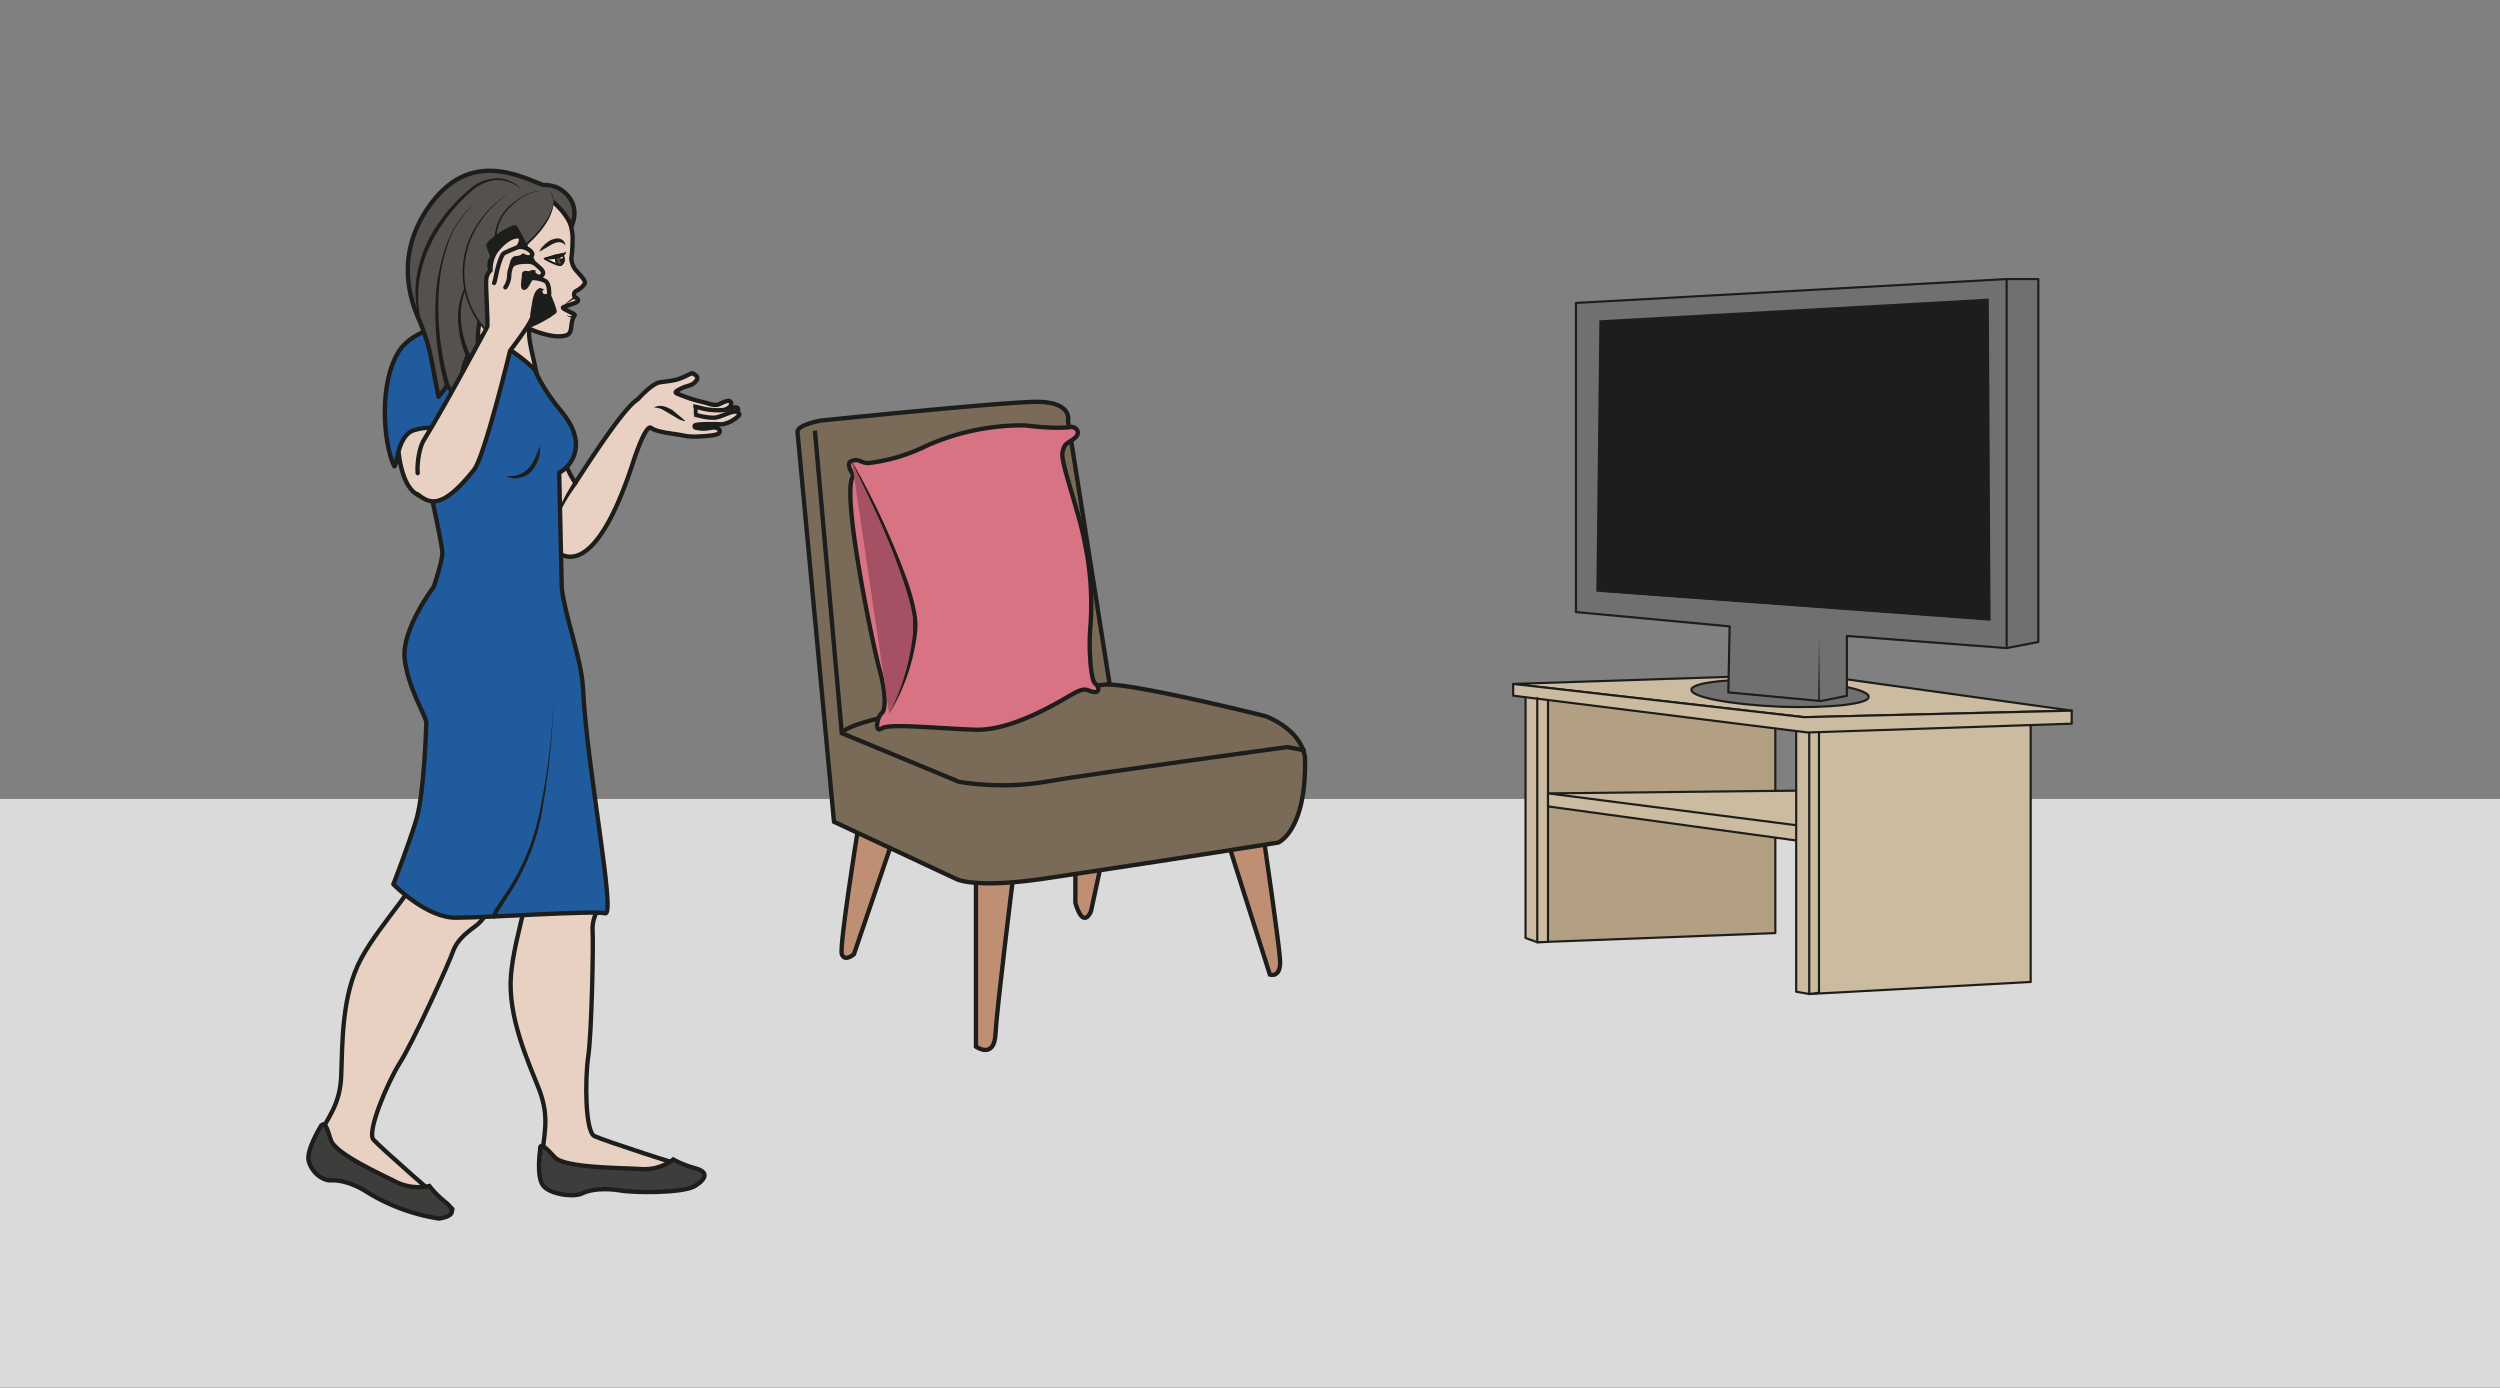 <svg xmlns="http://www.w3.org/2000/svg" viewBox="0 0 767.6 426.1" height="426.1" width="767.6"><rect x="0" y="0" width="767.6" height="426.1" fill="#808080" stroke="none"/><defs><clipPath id="a" clipPathUnits="userSpaceOnUse"><path d="M0 319.6h575.7V0H0z"/></clipPath><clipPath id="b" clipPathUnits="userSpaceOnUse"><path d="M0 319.6h575.7V0H0z"/></clipPath></defs><path d="M0 426h767.6V245.3H0z" fill="#dadada"/><path d="M464.6 210l91-3 80.5 11.2-82.2 2z" fill="#cbbba0"/><path d="M464.6 210l91-3 80.5 11.2-82.2 2z" fill="none" stroke="#1d1d1b" stroke-width=".667" stroke-linecap="round" stroke-linejoin="round" stroke-miterlimit="10"/><path d="M472 212.8v76.5l73.1-2.8V221z" fill="#b3a083"/><path d="M472 212.8v76.5l73.1-2.8V221z" fill="none" stroke="#1d1d1b" stroke-width=".667" stroke-linecap="round" stroke-linejoin="round" stroke-miterlimit="10"/><path d="M468.4 211.6V288l3.6 1.3 3.3-.1v-76.4" fill="#cbbba0" stroke="#1d1d1b" stroke-width=".667" stroke-linecap="round" stroke-linejoin="round" stroke-miterlimit="10"/><path d="M563.4 259.7l24.3-13.4-3.8-3.9-108.6 1.2v4z" fill="#cbbba0"/><path d="M563.4 259.7l24.3-13.4-3.8-3.9-108.6 1.2v4zM561 254.6l-85.7-11" fill="none" stroke="#1d1d1b" stroke-width=".667" stroke-linecap="round" stroke-linejoin="round" stroke-miterlimit="10"/><path d="M555.5 222.4v82.8l68-3.7V221z" fill="#cbbba0"/><path d="M555.5 222.4v82.8l68-3.7V221z" fill="none" stroke="#1d1d1b" stroke-width=".667" stroke-linecap="round" stroke-linejoin="round" stroke-miterlimit="10"/><path d="M551.5 304.5l4 .7 3-.4v-82.4h-7z" fill="#cbbba0"/><path d="M551.5 304.5l4 .7 3-.4v-82.4h-7z" fill="none" stroke="#1d1d1b" stroke-width=".667" stroke-linecap="round" stroke-linejoin="round" stroke-miterlimit="10"/><path d="M464.6 213.6V210l89.3 10.2 82.2-2v4l-81.1 2.7z" fill="#cbbba0"/><path d="M464.6 213.6V210l89.3 10.2 82.2-2v4l-81.1 2.7zM472 289.3v-75M555.5 305.2V225" fill="none" stroke="#1d1d1b" stroke-width=".667" stroke-linecap="round" stroke-linejoin="round" stroke-miterlimit="10"/><g clip-path="url(#a)" transform="matrix(1.333 0 0 -1.333 0 426)"><path d="M430.4 159c0-1.6-9.3-2.6-20.5-2.2-11.3.5-20.4 2.2-20.3 3.9 0 1.7 9.2 2.7 20.5 2.2 11.3-.4 20.4-2.1 20.3-3.8" fill="#71706f"/><path d="M430.4 159c0-1.6-9.3-2.6-20.5-2.2-11.3.5-20.4 2.2-20.3 3.9 0 1.7 9.2 2.7 20.5 2.2 11.3-.4 20.4-2.1 20.3-3.8z" fill="none" stroke="#1d1d1b" stroke-width=".5" stroke-linecap="round" stroke-linejoin="round" stroke-miterlimit="10"/><path d="M363 178.6v71.2l99.2 5.5h7.3v-83.6l-7.3-1.4-36.8 2.8v-13.8l-6-1.2-21.3 2 .3 15.2z" fill="#71706f"/><path d="M363 178.6v71.2l99.2 5.5h7.3v-83.6l-7.3-1.4-36.8 2.8v-13.8l-6-1.2-21.3 2 .3 15.2z" fill="none" stroke="#1d1d1b" stroke-width=".5" stroke-linecap="round" stroke-linejoin="round" stroke-miterlimit="10"/><path d="M458.1 250.8l-89.7-5-.7-62.5 90.8-6.7zM419 172.6l.2-14.5a.2.2 0 00-.4 0z" fill="#1d1d1b"/><path d="M462.2 255.3v-84.5" fill="none" stroke="#1d1d1b" stroke-width=".5" stroke-linecap="round" stroke-linejoin="round" stroke-miterlimit="10"/><path d="M373.6 240.8v-52.5l79.3-6.7V245z" fill="none" stroke="#1d1d1b" stroke-width=".5" stroke-linejoin="round" stroke-miterlimit="10"/><path d="M370.5 188.2l84.5-6.6V177l-85.1 6.2z" fill="#1d1d1b"/><path d="M205 124.2l-8.3-24.4s-2.1-1.9-2.8 0c-.6 1.8 3.6 28 3.6 28M224.8 117V78.5s4.2-3 4.5 2.9c.3 5.9 4 35.6 4 35.6M253.3 119l-2-9.3s-1.7-4.5-3.6 1.9v6.6M283.4 123.8l9.1-28.7s2.8-1 2.3 3.9c-.4 4.8-3.5 26-3.5 26" fill="#be8f73" stroke="#1d1d1b" stroke-miterlimit="10"/><path d="M183.7 220l8.4-89.7 28.2-13.2s4-2.2 19.5 0a5372 5372 0 0154.6 8.4s6.5 2.6 6.2 19.2c0 0 .2 6-9 9.9 0 0-28 7-36 7.3l-9.6 60.8s1.2 4.7-8.4 4.3c-9.6-.3-48.6-4.3-48.6-4.3s-5.4-1-5.3-2.6" fill="#7a6a58"/><path d="M183.7 220l8.4-89.7 28.2-13.2s4-2.2 19.5 0a5372 5372 0 0154.6 8.4s6.5 2.6 6.2 19.2c0 0 .2 6-9 9.9 0 0-28 7-36 7.3l-9.6 60.8s1.2 4.7-8.4 4.3c-9.6-.3-48.6-4.3-48.6-4.3s-5.4-1-5.3-2.6z" fill="none" stroke="#1d1d1b" stroke-miterlimit="10"/><path d="M187.7 220.4l6.2-69.7 27-11.2s9.6-1.8 19.8 0c10.3 1.8 55.8 8 55.8 8l4.2-.8M255.6 162s-58.4-6-61.7-11.3" fill="none" stroke="#1d1d1b" stroke-miterlimit="10"/><path d="M196.7 210s-2.2 2.8-.5 3.4c1.6.6 2-.4 3.7-.5a41 41 0 0113.5 4 54.4 54.4 0 0022.7 4.7c5.4-.7 9.1-.6 10.3-.4 1.2.3 2.7-1 1.3-2.4-1.4-1.3-2.7-1-3-3.8-.1-2.8 4-13.8 5.2-20.6a68.5 68.5 0 001.3-18.6c-.5-5.2 0-12.6 1-13.6 1.2-1 1-2.2-.3-2-1.4.2-1.7 1.2-4.3-.2-2.5-1.3-13.9-8.8-23-8.5-9 .3-19.8 1.5-21.5.3-1.8-1.2-1 2.8 0 3.5.9.8 1 4.6-.5 10s-9.1 41.7-6 44.7" fill="#d87384"/><path d="M196.7 210s-2.2 2.8-.5 3.4c1.6.6 2-.4 3.7-.5a41 41 0 0113.5 4 54.4 54.4 0 0022.7 4.7c5.4-.7 9.1-.6 10.3-.4 1.2.3 2.7-1 1.3-2.4-1.4-1.3-2.7-1-3-3.8-.1-2.8 4-13.8 5.2-20.6a68.5 68.5 0 001.3-18.6c-.5-5.2 0-12.6 1-13.6 1.2-1 1-2.2-.3-2-1.4.2-1.7 1.2-4.3-.2-2.5-1.3-13.9-8.8-23-8.5-9 .3-19.8 1.5-21.5.3-1.8-1.2-1 2.8 0 3.5.9.8 1 4.6-.5 10s-9.1 41.7-6 44.7z" fill="none" stroke="#1d1d1b" stroke-miterlimit="10"/><path d="M196.2 213.4s15.5-28.5 14.6-39.2c-1-10.6-6-19-6-19" fill="#a55063"/><path d="M196.2 213.4a181.5 181.5 0 0013.1-28.3c.8-2.5 1.5-5 1.9-7.6a15 15 0 000-4 46.4 46.4 0 00-6.4-18.4 52.8 52.8 0 015.5 18.5v3.7c-.4 2.6-1.1 5-1.9 7.5a152 152 0 01-5.6 14.5c-2.1 4.7-4.4 9.4-6.6 14" fill="#1d1d1b"/></g><g clip-path="url(#b)" transform="matrix(1.333 0 0 -1.333 0 426)"><path d="M118 116.9c-.8-1.9-3.7-4-4.5-5.3-.7-1.2-2-4-4.2-5.5-2.2-1.6-4-3.2-4.9-5.5-.7-2.3-9.4-21.4-12.4-26-2.9-4.7-7.5-15.7-6-17.5 1.6-1.8 16.2-14.7 18-15.8 1.7-1.1-7.4-.1-7.4-.1s-2.1-.5-4.5.3c-2.3.9-9.2 6.8-10.6 6.8-1.3 0-10.6 4.6-8.3 9.2 2.2 4.6 5.2 7.5 5.4 14.5.3 7 0 18.3 4.6 26.8s14 17.7 16.2 25" fill="#e8d1c2" stroke="#1d1d1b" stroke-linecap="round" stroke-linejoin="round" stroke-miterlimit="10"/><path d="M73.8 60s-3.3-5.4-2.7-7.8c.6-2.5 3.1-4.7 5.4-4.5 2.2.1 5.5-1 8.2-2.8a44.4 44.4 0 0116.4-6c3.2.5 4 1.7 1.6 3.7-2.5 2-3.8 3.8-3.8 3.8s-3.7-1-7.6.9c-3.9 2-14 6.5-15.1 9.7-1 3.1-1.4 4.5-2.4 3" fill="#3d3d3c"/><path d="M73.8 60s-3.3-5.4-2.7-7.8c.6-2.5 3.1-4.7 5.4-4.5 2.2.1 5.5-1 8.2-2.8a44.4 44.4 0 0116.4-6c3.2.5 4 1.7 1.6 3.7-2.5 2-3.8 3.8-3.8 3.8s-3.7-1-7.6.9c-3.9 2-14 6.5-15.1 9.7-1 3.1-1.4 4.5-2.4 3z" fill="none" stroke="#1d1d1b" stroke-miterlimit="10"/><path d="M102.8 259.8s.9-4.7.4-7.8c-.6-1.6-1.6-3.1-2.9-4.5-5.3-5.6-5.2-17.8-4.7-23 .5-5.3 10.2-26.4 11.2-31.8.4-2.1-.6-5.4-2.1-8.4-2.3-4.8-7.8-9.9-8.3-16-.3-4 .5-10.9 1.7-12.3 1.2-1.5-.6-29.3-.7-36.8l16-.7 6.6 60.4.2 57.5s-4.7 12.1-4.5 15.7M138.8 112c-1.4-2.2-2.5-4.4-2.3-6.9.2-2.4-.2-23.4-1-28.8-.8-5.5-.7-17.3 1.4-18.4 2.1-1 20.7-7.1 22.7-7.4 2-.3-6.7-3-6.7-3s-1.7-1.3-4.2-1.5c-2.5-.1-10.9.8-12.1.2-1.2-.6-11.9 1.8-11.7 7 .3 5 1.8 8.8-.7 15.4-2.6 6.6-7.3 16.8-6.5 26.4.8 9.6 5.8 21.9 4.9 29.3-1 7.5-2.7 35.3-4 36.6" fill="#e8d1c2" stroke="#1d1d1b" stroke-linecap="round" stroke-linejoin="round" stroke-miterlimit="10"/><path d="M124.4 54.7s-.9-6.2.7-8.2c1.5-2 7-2.8 9-1.8 2 1 5.4 1.2 8.6.7 3.1-.6 14.6-.7 17.4 1 2.8 1.8 3 3.3 0 4.1-3 .8-5 2-5 2s-3-2.5-7.3-2.2c-4.3.3-17.7.2-20 2.7-2.2 2.4-3.5 3.6-3.4 1.7" fill="#3d3d3c"/><path d="M124.4 54.7s-.9-6.2.7-8.2c1.5-2 7-2.8 9-1.8 2 1 5.4 1.2 8.6.7 3.1-.6 14.6-.7 17.4 1 2.8 1.8 3 3.3 0 4.1-3 .8-5 2-5 2s-3-2.5-7.3-2.2c-4.3.3-17.7.2-20 2.7-2.2 2.4-3.5 3.6-3.4 1.7z" fill="none" stroke="#1d1d1b" stroke-miterlimit="10"/><path d="M104 251.4s4.9-9.3-1.2-11.8c-8.7-3.6 4.2-26.7 11.5-27 7.2-.2 10.3 14.3 9.4 20.3-1 6-3 10-1 14.4 2 4.3-18.7 4.1-18.7 4.1" fill="#e8d1c2"/><path d="M104 251.4s4.9-9.3-1.2-11.8c-8.7-3.6 4.2-26.7 11.5-27 7.2-.2 10.3 14.3 9.4 20.3-1 6-3 10-1 14.4 2 4.3-18.7 4.1-18.7 4.1z" fill="none" stroke="#1d1d1b" stroke-linecap="round" stroke-linejoin="round" stroke-miterlimit="10"/><path d="M150 221c-1.2 1-3.7-6.4-4.2-8-8.1-24.8-15.2-23-18.2-19.9-2.7 2.8-5 11.3-7.2 17.5-2.1 6.2 6.6-.3 6.6-.3s2.9 3.3 3.7 1.4c.8-1.9 1.8-3.3 1.8-3.3-.3-.8 10.6 17 14.4 19.2 0 0 3.1 3.5 5 3.9 1.8.3 3.3.3 5 1 1.6.6 2.3 1.3 2.8 1 .5-.3 1.4-.8.6-1.7-.8-1-1.7-1-3-1.5-1.2-.6-2-1-1.5-1.3a33 33 0 016-2c1.6-.4 2.8-1 3.9-.5 1 .5 2.1 1 2.5.6.4-.4.3-.9-.3-1.4l-.6-.4s2.4.7 2.6.3c.3-.4-.1-.9-.1-.9s.5-.2.5-.6c0-.4-2-1.8-3-2-.8-.4-1.7-.2-3-.2-1.5 0-4.2 0-4.3-.4 0-.4-.1-.4 1.3-.6 1.5-.2 2.5.3 3.4.2.8-.1 1.3-.6 1-1.2-.4-.6-2.7-.7-3.5-.8-.9 0-2.8-.3-5 .2-2 .4-5.9.7-7.2 1.7" fill="#e8d1c2"/><path d="M150 221c-1.2 1-3.7-6.4-4.2-8-8.1-24.8-15.2-23-18.2-19.9-2.7 2.8-5 11.3-7.2 17.5-2.1 6.2 6.6-.3 6.6-.3s2.9 3.3 3.7 1.4c.8-1.9 1.8-3.3 1.8-3.3-.3-.8 10.6 17 14.4 19.2 0 0 3.1 3.5 5 3.9 1.8.3 3.3.3 5 1 1.6.6 2.3 1.3 2.8 1 .5-.3 1.4-.8.6-1.7-.8-1-1.7-1-3-1.5-1.2-.6-2-1-1.5-1.3a33 33 0 016-2c1.6-.4 2.8-1 3.9-.5 1 .5 2.1 1 2.5.6.4-.4.3-.9-.3-1.4l-.6-.4s2.4.7 2.6.3c.3-.4-.1-.9-.1-.9s.5-.2.5-.6c0-.4-2-1.8-3-2-.8-.4-1.7-.2-3-.2-1.5 0-4.2 0-4.3-.4 0-.4-.1-.4 1.3-.6 1.5-.2 2.5.3 3.4.2.8-.1 1.3-.6 1-1.2-.4-.6-2.7-.7-3.5-.8-.9 0-2.8-.3-5 .2-2 .4-5.9.7-7.2 1.7z" fill="none" stroke="#1d1d1b" stroke-linecap="round" stroke-linejoin="round" stroke-miterlimit="10"/><path d="M160.2 225.9l1.6-.4c1.3-.4 4.6-.6 5.5-.2M160.5 224c0-.1 2.8-.8 4.4-.6 1.6.3 4.1 1.8 4.9 1.3" fill="none" stroke="#1d1d1b" stroke-linecap="round" stroke-linejoin="round" stroke-miterlimit="10"/><path d="M159.6 226.4c.2.1.4 0 .5-.1.1-.1.3-.2.3-.4.2-.2.3-.6.3-.9 0-.6-.1-1.2-.7-1.6l-.2.8v1.5c-.1.2 0 .5-.2.7M157.9 222.6c-.7 0-1.4.3-2 .7l-1.7 1-1.7 1c-.5.2-1.1.4-1.9.4a3 3 0 002.2.3c.7-.1 1.3-.5 2-.8l3.1-2.6M128 197.1c-.4.4-.3 1-.3 1.5l.3 1.6 1.1 3 1.4 2.7 1.6 2.7a.5.5 0 00.9-.5 37.3 37.3 0 01-4.7-8l-.5-1.5c0-.5-.1-1 .2-1.5" fill="#1d1d1b"/><path d="M134.3 161c-.4 7-4 16-4.9 23l-.6 26.7c2.1 1 7.2 6 .6 14-4.7 5.6-6.2 9.7-6.2 9.7s-9.9 10.3-19 7.6c-9.4-2.8-7.5-24.3-7.5-24.3.1-1 .9-4.4.9-4.4s4.3-19 4.3-21-2-7.9-2-7.9-7.4-9.7-6.7-16.5c.8-6.7 4.4-12.3 5-14.6 0 0-.4-16-2.3-22.5-2-6.5-5.3-14.9-5.3-14.9s7.7-7.9 14.6-7.7c7 0 31.7 1.7 34.2 1 2.5-.5-4.3 34-5.1 51.7" fill="#205b9d"/><path d="M134.3 161c-.4 7-4 16-4.9 23l-.6 26.7c2.1 1 7.2 6 .6 14-4.7 5.6-6.2 9.7-6.2 9.7s-9.9 10.3-19 7.6c-9.4-2.8-7.5-24.3-7.5-24.3.1-1 .9-4.4.9-4.4s4.3-19 4.3-21-2-7.9-2-7.9-7.4-9.7-6.7-16.5c.8-6.7 4.4-12.3 5-14.6 0 0-.4-16-2.3-22.5-2-6.5-5.3-14.9-5.3-14.9s7.7-7.9 14.6-7.7c7 0 31.7 1.7 34.2 1 2.5-.5-4.3 34-5.1 51.7z" fill="none" stroke="#1d1d1b" stroke-linecap="round" stroke-linejoin="round" stroke-miterlimit="10"/><path d="M127.6 160.9a187.4 187.4 0 00-2.6-27.4 52 52 0 00-7.3-19.3l-1.9-3-.9-1.4c-.2-.4-.5-1-.5-1.3a.5.5 0 00-1 0c0 .8.4 1.3.7 1.8l1 1.5 1.9 2.8a52.4 52.4 0 017.5 19 159.7 159.7 0 013.1 27.3" fill="#1d1d1b"/><path d="M98.5 205c-8.8 0-6.9 21.4-6.9 21.4l10.3 2.2s2.3-11.5 4.2-14" fill="#e8d1c2" stroke="#1d1d1b" stroke-miterlimit="10"/><path d="M106 230.7c-1.3-2.2-3.3-8-2.7-10.7.4-1.4-1.7 2.4-7.9.5-4.3-1.3-4-9.9-4.7-8.1-2.4 5.3-3.5 18.9 1.2 26.3 2.6 4 9.2 6.7 14.2 5" fill="#205b9d" stroke="#1d1d1b" stroke-linecap="round" stroke-linejoin="round" stroke-miterlimit="10"/><path d="M109 246s-15 10.6-7.4 23.2c7.5 12.6 24.6 6.4 27.4 3.6 2.7-2.9 2.9-7.8 2.9-7.8 0-3.2-.3-4.9-.3-4.9s0-1.5 1-2.7c1-1.2 2.6-2.6 2-3.3-.8-1.1-2-1.6-2-1.6s-.7-.4-.2-1.4c0 0 1.5-.5.3-1.2l-3-1.1c-.5-.3 2.9-1.5 2.7-1.8l-.3-.5c-.9-1.7 0-3.7-1.8-4.2-2.8-.8-8 1-11.5 3.2" fill="#e8d1c2" stroke="#1d1d1b" stroke-linecap="round" stroke-linejoin="round" stroke-miterlimit="10"/><path d="M129.4 261s1.1-1.3-.2-2.4c-.5-.4-3.7 1.4-3.7 1.4z" fill="#fff"/><path d="M129.4 261s1.1-1.3-.2-2.4c-.5-.4-3.7 1.4-3.7 1.4z" fill="none" stroke="#1d1d1b" stroke-width=".5" stroke-linejoin="round" stroke-miterlimit="10"/><path d="M130.2 263.1c-.4.5-1 .7-1.4.7-.5 0-1-.2-1.5-.4l-.7-.4-.8-.5-1.6-.9c.3.6.6 1.1 1.1 1.5.5.5 1 .9 1.6 1.2.6.2 1.3.5 2 .3.8-.2 1.3-.8 1.3-1.5" fill="#1d1d1b"/><path d="M129.4 260.9s-.5 0-1.1-.5c-.6-.5 0-1.7.5-1.8.5-.2.8.4.8.4s.4.5.2 1.1c-.1.5-.4.8-.4.8" fill="#60462c"/><path d="M129.4 260.9s-.5 0-1.1-.5c-.6-.5 0-1.7.5-1.8.5-.2.8.4.8.4s.4.5.2 1.1c-.1.5-.4.8-.4.8z" fill="none" stroke="#1d1d1b" stroke-width=".5" stroke-linecap="round" stroke-linejoin="round" stroke-miterlimit="10"/><path d="M128.9 259.6c0-.3.4-.6.6-.6.2 0 .4.3.4.6 0 .4-.2.7-.4.7s-.6-.3-.6-.7" fill="#1d1d1b"/><path d="M129 260.3c0-.2.2-.3.4-.3.1 0 .2.1.2.3 0 .2-.1.3-.3.3-.1 0-.2-.1-.2-.3" fill="#fff"/><path d="M130.4 261.7c0-.5-.4-1-.8-1.2-.5-.3-1-.4-1.4-.5a6 6 0 00-2.8 0c.9.5 1.7.7 2.6 1l1.3.2c.4.1.8.2 1.1.5M132.5 250.9a18 18 0 01-3-2.1c.8 1 1.8 1.7 2.8 2.5zM130.7 247c.2-.3.5-.3.8-.2.3 0 .5.2.8.4l.3-.4-1-.3a1 1 0 00-1 .5" fill="#1d1d1b"/><path d="M131.6 267.4s2.6 4.8-2.1 8.3c-2 1.5-4.3 1.2-4.5 1.3-6 2.4-17 7.8-26-4.7-4-5.6-7.9-14.7-2.2-27 0 0 1.9-4.6 2.6-8.8l1.6-8.3s.6.6 2 2.6c0 0 2.4-3.4 3.3-2.8.6.5-1.1 4.3 1.5 9.8 0 0 2-4 3.8-4.5 0 0-3.7 7.7.4 17.4a63.3 63.3 0 009.4 13.9c3 3.3 5.7 8.5 4.9 9.4-.3.2 4-2.8 5.3-6.6" fill="#54514e"/><path d="M131.6 267.4s2.6 4.8-2.1 8.3c-2 1.5-4.3 1.2-4.5 1.3-6 2.4-17 7.8-26-4.7-4-5.6-7.9-14.7-2.2-27 0 0 1.9-4.6 2.6-8.8l1.6-8.3s.6.6 2 2.6c0 0 2.4-3.4 3.3-2.8.6.5-1.1 4.3 1.5 9.8 0 0 2-4 3.8-4.5 0 0-3.7 7.7.4 17.4a63.3 63.3 0 009.4 13.9c3 3.3 5.7 8.5 4.9 9.4-.3.2 4-2.8 5.3-6.6z" fill="none" stroke="#1d1d1b" stroke-linejoin="round" stroke-miterlimit="10"/><path d="M113.5 259.8c-1.8-1-3.5-2.4-4.7-4.1-1.2-1.7-2-3.6-2.4-5.7-.7-4 .1-8.3 1.8-12a.5.5 0 10-.9-.4c-.8 2-1.4 4-1.6 6.2-.3 2-.3 4.2.2 6.3.5 2.1 1.4 4.1 2.7 5.8 1.3 1.6 3 3 4.9 4M120 276a7.9 7.9 0 01-5.4 2.1c-2 0-4-1-5.5-2.1a39.5 39.5 0 01-7.9-9.1 30.7 30.7 0 01-4.5-11.2c-.7-4-.4-8 .7-12A22.8 22.8 0 0096 256a29 29 0 004.5 11.4 38 38 0 008.3 9.1 9.5 9.5 0 005.9 2c2 0 4-1 5.4-2.5" fill="#1d1d1b"/><path d="M109.4 272.7a21.2 21.2 0 01-6.1-9 39 39 0 01-2.2-10.9 63.8 63.8 0 012.4-21.8c0-.3-.1-.6-.4-.6-.2-.1-.5 0-.6.3a64.5 64.5 0 00-2 22.2c.4 3.6 1.2 7.3 2.5 10.8 1.4 3.4 3.4 6.7 6.4 9" fill="#1d1d1b"/><path d="M117.5 275.2s-8.6-4.8-10.5-15c-1.8-10.2 5.2-18 7-18.4 0 0-.8 4-.6 8.7.4 5.2 1.9 19 6.7 23.2" fill="#54514e"/><path d="M117.5 275.2a23.5 23.5 0 01-7-6.9 21 21 0 01-3.4-9.1 19.4 19.4 0 015.2-15.8c.5-.5 1.2-1.2 1.8-1.4l-.2-.3c-.6 2.8-.8 5.6-.7 8.4a82.5 82.5 0 002.8 16.4l1.6 3.8a11 11 0 002.5 3.4 11 11 0 01-2.4-3.4l-1.5-3.9a60 60 0 01-1.9-24.5.2.2 0 00-.3-.3c-.9.3-1.5.9-2 1.5a20.1 20.1 0 00-1.7 25.4c1.9 2.7 4.3 5 7.2 6.7" fill="#1d1d1b"/><path d="M117.2 253.7s-.7-1.8-2.4-1c-1.6.9-.5 2.6-1.4 3.7-2.4 3.3 2.3 8.1 4.3 1.4M117.3 249.1s.3-2.7 1.5-3.6" fill="#e8d1c2" stroke="#1d1d1b" stroke-linecap="round" stroke-linejoin="round" stroke-miterlimit="10"/><path d="M127 275.2s3.2-3.8-6-12.2c-4.7-4.3-3-10.7-3-10.7-1.2 1.4-7.6 12.5-1 19.3 4 4.1 7.6 4 7.6 4" fill="#54514e"/><path d="M127 275.2c.6-1 .6-2.1.4-3.2-.2-1-.6-2.1-1.1-3-1.1-2-2.6-3.7-4.2-5.2-.7-.8-1.6-1.5-2.2-2.3a9.8 9.8 0 01-1.4-2.9c-.7-2-.8-4.2-.3-6.3 0-.1 0-.3-.2-.3l-.2.1a25.2 25.2 0 00-3.2 6.8c-.7 2.4-1 5-.5 7.4a10.4 10.4 0 003.8 6.3c2 1.6 4.2 3 6.7 3-2.4-.2-4.7-1.5-6.5-3.2a10 10 0 01-3.6-6.2c-.4-2.3-.1-4.8.5-7.2.7-2.3 1.8-4.6 3.1-6.6l-.4-.2a13 13 0 00.3 6.6l1.5 3c.7.9 1.6 1.6 2.3 2.3 1.6 1.5 3 3.1 4.2 5 .6.9 1 1.9 1.3 3 .2 1 .2 2.1-.4 3" fill="#1d1d1b"/><path d="M113.5 256.6c.3 0 .5.3.7.4l.6.7a.5.5 0 10.6-.7 6 6 0 00-1-.4h-.9" fill="#1d1d1b"/><path d="M121 243.9c-1 0-9 18-9 19.2 0 1.2 6.1 5.3 7 4.5.8-.8 9.9-19 9.2-20-.8-1-6-3.8-7.1-3.7" fill="#1d1d1b"/><path d="M96.1 205.8c2.7-2.1 5.5-4 13.1 5.6 2.4 3 8.3 27.4 8.3 27.4s4 5.2 4.8 7c.8 1.7 0-.4.5 2.4.4 2.9.8 4.2 1.6 4.5 0 0 0-.8.5-1.2.5-.3 1.5-.2 1.6.3 0 .6 0 2.7-1 3.1-1 .5-3 .9-3.3.4-.4-.5-1-2.1-1.5-2-.5 0 .1 2.5 0 3.1 0 .7 1.3-.2 2 .5 0 0 .8-1.4 1.8-1 .9.5.8 1.2-.3 2.1-1.1 1-1.3 1.3-3 1.3-1.6 0-3-.3-3.4-1 0 0 .2 1.8 1 1.8s1.6.3 1.7.6c0 0 1.3-.9 2 0 .6.8-1.4 2.2-3.1 2 0 0 1 1.6.5 2.2-.5.5-2.5.5-5.2-2.6-2-2.3-1.7-5-1.7-5s-.8-.6-1-1.9c-.2-1.3.5-11 .2-11.2-.2-.2-8.7-16.4-14.7-26.2-.8-1.4-1.5-4.8-1.3-7.4" fill="#e8d1c2" stroke="#1d1d1b" stroke-linecap="round" stroke-linejoin="round" stroke-miterlimit="10"/><path d="M125.5 252.8c-.2 0-.4 0-.6-.2l-.3-.3a.5.5 0 00-.5.8c.3.2.6 0 .8 0l.6-.3M123.5 257.3l-.5-.8a.6.6 0 10-.5.8h1" fill="#1d1d1b"/><path d="M119.4 262.7s-3.3-1.3-3.5-1.6c-.3-.3-.9-1.7-1.4-3.8-.5-2.2-.5-2.6-.7-2.9M117.8 258.3s-.5-1-.5-2.2c0-1.2-.7-2.5-.9-2.7" fill="none" stroke="#1d1d1b" stroke-linecap="round" stroke-linejoin="round" stroke-miterlimit="10"/><path d="M124.4 216.8s-.8-8.5-8-7" fill="#205b9d"/><path d="M124.4 216.8a8 8 0 00-2-5.8 5 5 0 00-2.9-1.5c-1-.3-2.1 0-3 .4 1 0 2 0 2.8.3 1 .3 1.7.8 2.4 1.5.6.6 1.1 1.5 1.5 2.3l1.2 2.8" fill="#1d1d1b"/></g></svg>